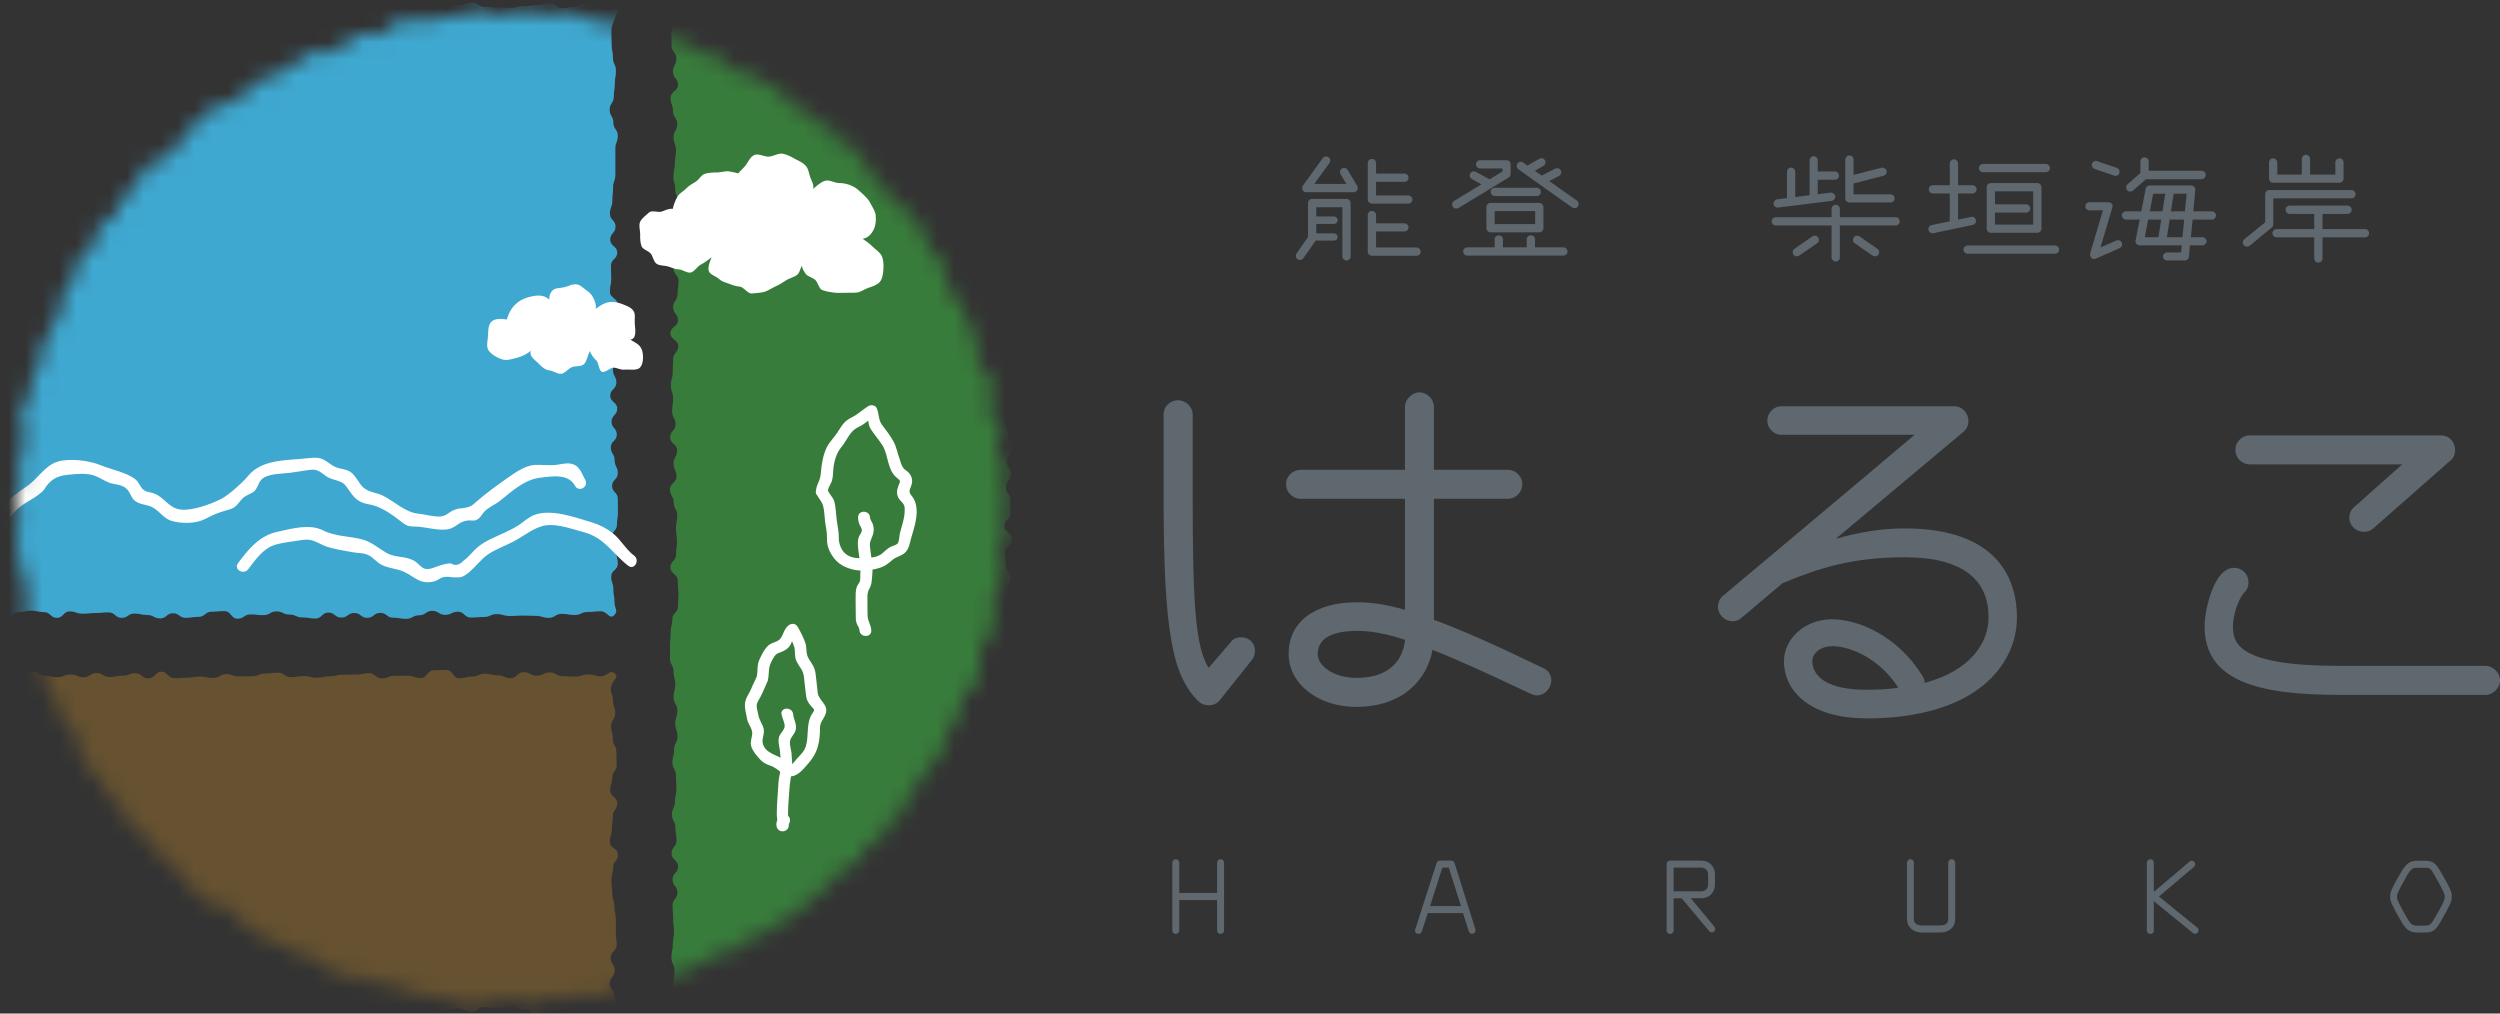 <svg width="148" height="60" viewBox="0 0 148 60" fill="none" xmlns="http://www.w3.org/2000/svg">
<rect x="0" y="0" width="148" height="60" fill="#333333" stroke="none"/>
<g clip-path="url(#clip0_112_2094)">
<path d="M79.714 15.421C79.588 15.421 79.47 15.319 79.47 15.184V12.266H77.925V12.815H78.972C79.09 12.815 79.191 12.917 79.191 13.035C79.191 13.154 79.09 13.255 78.972 13.255H77.925V13.814H78.972C79.09 13.814 79.191 13.907 79.191 14.034C79.191 14.152 79.09 14.245 78.972 14.245H77.891L77.157 15.286C77.106 15.353 77.03 15.387 76.954 15.387C76.819 15.387 76.71 15.286 76.71 15.15C76.71 15.099 76.726 15.049 76.752 15.006L77.435 14.034V12.02C77.435 11.885 77.545 11.775 77.68 11.775H79.714C79.849 11.775 79.959 11.885 79.959 12.02V15.184C79.959 15.319 79.849 15.421 79.714 15.421ZM80.347 11.259C80.305 11.335 80.221 11.377 80.136 11.377H77.326C77.191 11.377 77.089 11.267 77.089 11.132C77.089 11.081 77.106 11.031 77.132 10.988L78.305 9.364C78.355 9.296 78.431 9.263 78.507 9.263C78.642 9.263 78.752 9.364 78.752 9.499C78.752 9.55 78.735 9.609 78.701 9.652L77.807 10.887H79.706L79.36 10.312C79.36 10.312 79.326 10.235 79.326 10.193C79.326 10.049 79.436 9.939 79.571 9.939C79.655 9.939 79.74 9.982 79.782 10.058L80.347 11.005C80.373 11.047 80.381 11.09 80.381 11.124C80.381 11.174 80.373 11.217 80.347 11.259ZM83.378 12.054H81.217C81.082 12.054 80.972 11.944 80.972 11.817V9.652C80.972 9.516 81.082 9.406 81.217 9.406C81.352 9.406 81.462 9.516 81.462 9.652V10.278H83.141C83.276 10.278 83.386 10.388 83.386 10.523C83.386 10.658 83.276 10.768 83.141 10.768H81.462V11.572H83.378C83.504 11.572 83.614 11.682 83.614 11.817C83.614 11.944 83.504 12.054 83.378 12.054ZM83.859 15.142H81.217C81.082 15.142 80.972 15.032 80.972 14.896V12.731C80.972 12.595 81.082 12.486 81.217 12.486C81.352 12.486 81.462 12.595 81.462 12.731V13.222H83.141C83.276 13.222 83.386 13.331 83.386 13.458C83.386 13.594 83.276 13.704 83.141 13.704H81.462V14.651H83.859C83.994 14.651 84.104 14.761 84.104 14.896C84.104 15.032 83.994 15.142 83.859 15.142Z" fill="#5E686E"/>
<path d="M89.32 10.506L86.34 12.316C86.34 12.316 86.264 12.35 86.214 12.35C86.096 12.35 85.969 12.266 85.969 12.105C85.969 12.02 86.011 11.944 86.087 11.893L87.699 10.912L87.134 10.599C87.058 10.557 87.007 10.472 87.007 10.388C87.007 10.252 87.117 10.142 87.243 10.142C87.286 10.142 87.328 10.151 87.37 10.176L88.189 10.616L88.949 10.151V9.973H87.623C87.488 9.973 87.379 9.863 87.379 9.728C87.379 9.593 87.488 9.483 87.623 9.483H89.185C89.32 9.483 89.43 9.593 89.43 9.728V10.295C89.43 10.379 89.388 10.464 89.32 10.506ZM92.553 15.133H86.864C86.729 15.133 86.619 15.023 86.619 14.888C86.619 14.752 86.729 14.643 86.864 14.643H88.484V14.143C88.484 14.025 88.594 13.932 88.729 13.932C88.864 13.932 88.974 14.025 88.974 14.143V14.643H90.383V14.143C90.383 14.025 90.493 13.932 90.628 13.932C90.763 13.932 90.873 14.025 90.873 14.143V14.643H92.553C92.688 14.643 92.798 14.752 92.798 14.888C92.798 15.023 92.688 15.133 92.553 15.133ZM91.126 13.754H88.24C88.113 13.754 87.995 13.644 87.995 13.509V12.257C87.995 12.122 88.113 12.012 88.24 12.012H91.126C91.253 12.012 91.371 12.122 91.371 12.257V13.509C91.371 13.644 91.253 13.754 91.126 13.754ZM90.983 11.606H88.493C88.358 11.606 88.248 11.496 88.248 11.361C88.248 11.225 88.358 11.115 88.493 11.115H90.983C91.109 11.115 91.219 11.225 91.219 11.361C91.219 11.496 91.109 11.606 90.983 11.606ZM90.882 12.494H88.484V13.264H90.882V12.494ZM93.414 12.223C93.371 12.291 93.296 12.325 93.22 12.325C93.169 12.325 93.11 12.308 93.068 12.283L89.894 10.024C89.826 9.973 89.793 9.906 89.793 9.821C89.793 9.686 89.894 9.576 90.037 9.576C90.088 9.576 90.13 9.593 90.172 9.618L90.426 9.796L91.135 9.398C91.177 9.373 91.219 9.364 91.261 9.364C91.388 9.364 91.498 9.483 91.498 9.609C91.498 9.694 91.447 9.779 91.371 9.821L90.865 10.108L91.27 10.396L92.063 9.982C92.063 9.982 92.139 9.956 92.181 9.956C92.325 9.956 92.426 10.058 92.426 10.202C92.426 10.295 92.376 10.371 92.3 10.413L91.717 10.718L93.355 11.877C93.422 11.927 93.456 11.995 93.456 12.079C93.456 12.13 93.439 12.181 93.414 12.223Z" fill="#5E686E"/>
<path d="M112.22 13.348H108.919V15.252C108.919 15.379 108.81 15.48 108.675 15.48C108.539 15.48 108.43 15.379 108.43 15.252V13.348H105.129C104.994 13.348 104.885 13.238 104.885 13.103C104.885 12.968 104.994 12.858 105.129 12.858H108.43V12.367C108.43 12.232 108.539 12.122 108.675 12.122C108.81 12.122 108.919 12.232 108.919 12.367V12.858H112.22C112.355 12.858 112.464 12.968 112.464 13.103C112.464 13.238 112.355 13.348 112.22 13.348ZM108.624 10.642H107.611V11.496L108.396 11.403C108.523 11.403 108.649 11.513 108.649 11.64C108.649 11.767 108.556 11.877 108.43 11.893L105.239 12.291C105.113 12.291 104.994 12.19 104.994 12.054C104.994 11.936 105.079 11.817 105.205 11.8L105.788 11.724V10.168C105.788 10.032 105.898 9.922 106.033 9.922C106.168 9.922 106.277 10.032 106.277 10.168V11.665L107.13 11.555V9.491C107.13 9.356 107.24 9.246 107.366 9.246C107.501 9.246 107.611 9.356 107.611 9.491V10.151H108.624C108.759 10.151 108.869 10.261 108.869 10.396C108.869 10.523 108.759 10.642 108.624 10.642ZM107.577 14.397L106.514 15.133C106.472 15.159 106.421 15.175 106.37 15.175C106.227 15.175 106.125 15.066 106.125 14.93C106.125 14.846 106.159 14.778 106.235 14.727L107.299 13.991C107.341 13.966 107.392 13.949 107.434 13.949C107.51 13.949 107.586 13.983 107.636 14.059C107.662 14.101 107.679 14.152 107.679 14.203C107.679 14.279 107.645 14.347 107.577 14.397ZM111.916 11.986H109.485C109.35 11.986 109.24 11.877 109.24 11.741V9.449C109.24 9.313 109.35 9.203 109.485 9.203C109.62 9.203 109.73 9.313 109.73 9.449V10.354L111.384 9.931C111.384 9.931 111.418 9.922 111.435 9.922C111.561 9.922 111.696 10.032 111.696 10.159C111.696 10.278 111.62 10.371 111.502 10.405L109.73 10.861V11.504H111.916C112.051 11.504 112.161 11.614 112.161 11.741C112.161 11.877 112.051 11.986 111.916 11.986ZM111.207 15.074C111.148 15.142 111.072 15.175 110.996 15.175C110.954 15.175 110.903 15.159 110.861 15.133L109.797 14.397C109.73 14.347 109.696 14.279 109.696 14.203C109.696 14.067 109.806 13.949 109.941 13.949C109.983 13.949 110.033 13.966 110.076 13.991L111.139 14.727C111.215 14.778 111.249 14.854 111.249 14.93C111.249 14.981 111.232 15.032 111.207 15.074Z" fill="#5E686E"/>
<path d="M116.769 11.454H115.917V13.002L116.735 12.832C116.87 12.832 116.98 12.942 116.98 13.086C116.98 13.196 116.896 13.289 116.786 13.315L114.414 13.814C114.279 13.814 114.161 13.704 114.161 13.56C114.161 13.45 114.245 13.348 114.364 13.323L115.427 13.103V11.454H114.431C114.296 11.454 114.186 11.344 114.186 11.208C114.186 11.073 114.296 10.963 114.431 10.963H115.427V9.677C115.427 9.542 115.545 9.432 115.672 9.432C115.807 9.432 115.917 9.542 115.917 9.677V10.963H116.769C116.896 10.963 117.014 11.073 117.014 11.208C117.014 11.344 116.896 11.454 116.769 11.454ZM121.656 15.023H116.482C116.356 15.023 116.237 14.913 116.237 14.778C116.237 14.643 116.356 14.533 116.482 14.533H121.656C121.791 14.533 121.901 14.643 121.901 14.778C121.901 14.913 121.791 15.023 121.656 15.023ZM121.116 10.193H117.394C117.267 10.193 117.149 10.083 117.149 9.948C117.149 9.821 117.267 9.703 117.394 9.703H121.116C121.243 9.703 121.361 9.821 121.361 9.948C121.361 10.083 121.243 10.193 121.116 10.193ZM120.61 13.78H117.858C117.723 13.78 117.613 13.67 117.613 13.543V11.081C117.613 10.946 117.723 10.836 117.858 10.836H120.61C120.745 10.836 120.855 10.946 120.855 11.081V13.543C120.855 13.67 120.745 13.78 120.61 13.78ZM120.365 11.327H118.103V12.096H119.943C120.078 12.096 120.188 12.206 120.188 12.342C120.188 12.469 120.078 12.587 119.943 12.587H118.103V13.298H120.365V11.327Z" fill="#5E686E"/>
<path d="M125.497 14.685L124.07 15.311C124.07 15.311 124.003 15.336 123.969 15.336C123.843 15.336 123.733 15.226 123.733 15.091C123.733 15.066 123.733 15.04 123.733 15.015L124.493 12.452H123.699C123.564 12.452 123.454 12.359 123.454 12.215C123.454 12.079 123.564 11.97 123.699 11.97H124.822C124.965 11.97 125.066 12.071 125.066 12.198C125.066 12.223 125.066 12.257 125.05 12.283L124.349 14.651L125.294 14.236C125.294 14.236 125.362 14.22 125.396 14.22C125.539 14.22 125.632 14.347 125.632 14.473C125.632 14.566 125.581 14.643 125.489 14.685H125.497ZM125.472 10.261C125.429 10.354 125.345 10.413 125.244 10.413C125.218 10.413 125.185 10.405 125.159 10.396L123.994 9.999C123.893 9.965 123.834 9.863 123.834 9.77C123.834 9.635 123.944 9.525 124.07 9.525C124.104 9.525 124.13 9.533 124.155 9.542L125.32 9.939C125.421 9.973 125.48 10.075 125.48 10.176C125.48 10.21 125.48 10.235 125.472 10.261ZM130.941 13.002H129.802L129.7 14.042H130.384C130.511 14.042 130.629 14.152 130.629 14.279C130.629 14.414 130.511 14.524 130.384 14.524H129.641L129.582 15.209C129.574 15.328 129.473 15.421 129.337 15.421H128.299C128.173 15.421 128.046 15.311 128.046 15.175C128.046 15.049 128.173 14.947 128.299 14.947H129.118L129.16 14.524H126.662C126.527 14.524 126.417 14.414 126.417 14.279L126.67 13.002H125.851C125.725 13.002 125.615 12.883 125.615 12.756C125.615 12.621 125.725 12.511 125.851 12.511H126.763L127.025 11.183C127.025 11.064 127.143 10.98 127.261 10.98H129.717C129.852 10.98 129.962 11.09 129.962 11.225L129.844 12.511H130.941C131.068 12.511 131.186 12.621 131.186 12.756C131.186 12.883 131.068 13.002 130.941 13.002ZM130.333 10.608H127.042L126.274 11.284C126.274 11.284 126.172 11.344 126.113 11.344C125.978 11.344 125.868 11.234 125.868 11.098C125.868 11.031 125.894 10.954 125.944 10.912L126.712 10.244V9.559C126.712 9.423 126.814 9.313 126.966 9.313C127.092 9.313 127.202 9.423 127.202 9.559V10.108H130.333C130.46 10.108 130.578 10.219 130.578 10.354C130.578 10.498 130.46 10.608 130.333 10.608ZM127.168 13.002L126.974 14.042H127.776L127.945 13.002H127.168ZM127.464 11.47L127.27 12.511H128.021L128.181 11.47H127.464ZM128.443 13.002L128.282 14.042H129.202L129.304 13.002H128.443ZM128.679 11.47L128.519 12.511H129.346L129.447 11.47H128.679Z" fill="#5E686E"/>
<path d="M139.205 11.741H134.579V13.281C134.579 13.348 134.554 13.416 134.495 13.467L133.178 14.55C133.136 14.583 133.077 14.6 133.026 14.6C132.891 14.6 132.773 14.499 132.773 14.363C132.773 14.287 132.807 14.22 132.857 14.169L134.098 13.162V11.496C134.098 11.361 134.208 11.251 134.334 11.251H139.205C139.34 11.251 139.45 11.361 139.45 11.496C139.45 11.631 139.34 11.741 139.205 11.741ZM138.496 10.819H134.571C134.436 10.819 134.326 10.709 134.326 10.582V9.618C134.326 9.483 134.436 9.373 134.571 9.373C134.697 9.373 134.816 9.483 134.816 9.618V10.337H136.267V9.406C136.267 9.271 136.377 9.161 136.512 9.161C136.647 9.161 136.757 9.271 136.757 9.406V10.337H138.251V9.618C138.251 9.483 138.369 9.373 138.496 9.373C138.631 9.373 138.74 9.483 138.74 9.618V10.582C138.74 10.709 138.631 10.819 138.496 10.819ZM140.007 14.05H137.491V15.311C137.491 15.429 137.382 15.548 137.246 15.548C137.111 15.548 137.002 15.429 137.002 15.311V14.05H134.773C134.638 14.05 134.529 13.941 134.529 13.805C134.529 13.67 134.638 13.56 134.773 13.56H137.002V12.663H135.55C135.415 12.663 135.305 12.553 135.305 12.418C135.305 12.283 135.415 12.173 135.55 12.173H138.977C139.112 12.173 139.222 12.283 139.222 12.418C139.222 12.553 139.112 12.663 138.977 12.663H137.491V13.56H140.007C140.142 13.56 140.251 13.67 140.251 13.805C140.251 13.941 140.142 14.05 140.007 14.05Z" fill="#5E686E"/>
<path d="M74.118 39.064L72.227 41.432C72.076 41.644 71.814 41.754 71.544 41.754C71.333 41.754 71.096 41.669 70.953 41.517C69.417 40.011 68.885 37.465 68.885 29.438V24.523C68.885 24.074 69.273 23.694 69.746 23.694C70.185 23.694 70.607 24.074 70.607 24.523V29.438C70.607 35.536 70.75 38.294 71.552 39.538L72.852 38.023C72.996 37.812 73.24 37.727 73.468 37.727C74 37.727 74.295 38.108 74.295 38.531C74.295 38.709 74.236 38.92 74.118 39.064ZM91.016 41.17C90.898 41.17 90.755 41.136 90.628 41.077C88.172 39.918 86.315 39.064 84.804 38.472C84.483 40.248 83.032 41.847 80.28 41.847C78.035 41.847 76.287 40.485 76.287 38.709C76.287 36.814 77.824 35.655 80.339 35.655C81.166 35.655 82.052 35.773 83.175 36.103V29.53H76.996C76.524 29.53 76.135 29.141 76.135 28.668C76.135 28.194 76.515 27.813 76.996 27.813H83.175V24.083C83.175 23.643 83.589 23.229 84.028 23.229C84.5 23.229 84.888 23.643 84.888 24.083V27.813H89.261C89.734 27.813 90.122 28.202 90.122 28.668C90.122 29.133 89.734 29.53 89.261 29.53H84.888V36.695C86.518 37.287 88.586 38.209 91.329 39.538C91.658 39.656 91.835 39.952 91.835 40.273C91.835 40.747 91.447 41.162 91.008 41.162L91.016 41.17ZM80.347 37.347C79.368 37.347 78.009 37.55 78.009 38.709C78.009 39.444 78.989 40.13 80.288 40.13C82.686 40.13 83.099 38.615 83.183 37.88C82.002 37.49 81.115 37.347 80.347 37.347Z" fill="#5E686E"/>
<path d="M110.456 42.524C107.172 42.524 105.611 40.925 105.611 39.148C105.611 37.786 106.877 36.661 108.447 36.661C110.017 36.661 112.346 37.634 113.823 40.037C113.908 40.155 113.942 40.307 113.942 40.426C116.693 39.69 117.723 38.023 117.723 36.543C117.723 34.437 116.339 32.99 112.76 32.99C109.713 32.99 107.679 33.616 105.518 34.53L103.095 36.577C102.952 36.721 102.741 36.78 102.563 36.78C102.116 36.78 101.703 36.391 101.703 35.925C101.703 35.655 101.821 35.426 101.998 35.274C101.998 35.274 110.802 27.898 113.342 25.741H105.45C105.011 25.741 104.623 25.352 104.623 24.912C104.623 24.438 105.011 24.049 105.45 24.049H115.672C116.204 24.049 116.533 24.489 116.533 24.937C116.533 25.149 116.449 25.386 116.237 25.563L108.675 31.899C110.034 31.51 111.392 31.282 112.751 31.282C118.28 31.282 119.403 34.301 119.403 36.551C119.403 39.301 117.065 42.532 110.447 42.532L110.456 42.524ZM108.447 38.26C107.704 38.26 107.29 38.734 107.29 39.115C107.29 40.155 108.354 40.832 110.456 40.832C111.165 40.832 111.789 40.806 112.38 40.713C111.317 39.055 109.628 38.252 108.447 38.252V38.26Z" fill="#5E686E"/>
<path d="M147.147 41.136H138.462C133.701 41.136 130.511 40.333 130.511 37.076C130.511 36.162 131.043 33.616 132.25 33.616C132.781 33.616 133.11 34.031 133.11 34.471C133.11 34.682 133.051 34.885 132.874 35.063C132.461 35.511 132.19 36.484 132.19 37.076C132.19 38.057 132.452 39.419 138.453 39.419H147.139C147.578 39.419 148 39.808 148 40.282C148 40.73 147.586 41.145 147.139 41.145L147.147 41.136ZM145.046 27.28L140.496 31.282C140.353 31.425 140.142 31.485 139.939 31.485C139.525 31.485 139.078 31.163 139.078 30.63C139.078 30.393 139.196 30.157 139.374 30.013L142.21 27.492H133.195C132.722 27.492 132.334 27.111 132.334 26.637C132.334 26.164 132.714 25.775 133.195 25.775H144.48C145.096 25.775 145.341 26.274 145.341 26.637C145.341 26.9 145.257 27.111 145.046 27.289V27.28Z" fill="#5E686E"/>
<path d="M72.261 55.288C72.143 55.288 72.05 55.195 72.05 55.085V53.283H69.813V55.085C69.813 55.195 69.729 55.288 69.611 55.288C69.493 55.288 69.4 55.195 69.4 55.085V51.076C69.4 50.957 69.493 50.864 69.611 50.864C69.729 50.864 69.813 50.957 69.813 51.076V52.861H72.05V51.076C72.05 50.957 72.143 50.864 72.261 50.864C72.379 50.864 72.464 50.957 72.464 51.076V55.085C72.464 55.195 72.379 55.288 72.261 55.288Z" fill="#5E686E"/>
<path d="M87.142 55.288C87.075 55.288 86.99 55.238 86.957 55.145L86.611 54.053H84.526L84.171 55.145C84.146 55.229 84.053 55.288 83.977 55.288C83.85 55.288 83.766 55.195 83.766 55.085C83.766 55.068 83.766 55.035 83.783 55.018L85.04 51.101C85.066 51.017 85.15 50.949 85.235 50.949H85.918C86.003 50.949 86.087 51.008 86.112 51.101L87.345 55.018C87.345 55.018 87.345 55.06 87.345 55.077C87.345 55.187 87.26 55.288 87.125 55.288H87.142ZM85.766 51.363H85.387L84.661 53.639H86.492L85.766 51.363Z" fill="#5E686E"/>
<path d="M101.34 55.204C101.289 55.204 101.221 55.178 101.188 55.128L99.558 53.182H99.077V55.085C99.077 55.195 98.993 55.288 98.875 55.288C98.757 55.288 98.664 55.195 98.664 55.085V51.16C98.664 51.05 98.757 50.949 98.875 50.949H100.698C101.289 50.949 101.525 51.38 101.525 51.778V52.353C101.525 52.742 101.289 53.174 100.698 53.174H100.09L101.491 54.857C101.491 54.857 101.542 54.941 101.542 54.992C101.542 55.119 101.441 55.195 101.34 55.195V55.204ZM101.12 51.786C101.12 51.541 100.968 51.363 100.698 51.363H99.077V52.767H100.698C100.96 52.767 101.12 52.598 101.12 52.361V51.786Z" fill="#5E686E"/>
<path d="M114.853 55.204H113.79C113.258 55.204 112.895 54.891 112.895 54.417V51.076C112.895 50.957 112.988 50.864 113.106 50.864C113.224 50.864 113.3 50.957 113.3 51.076V54.417C113.3 54.739 113.612 54.789 113.79 54.789H114.853C115.03 54.789 115.334 54.739 115.334 54.417V51.076C115.334 50.957 115.427 50.864 115.545 50.864C115.655 50.864 115.748 50.957 115.748 51.076V54.417C115.748 54.891 115.393 55.204 114.853 55.204Z" fill="#5E686E"/>
<path d="M129.954 55.288C129.954 55.288 129.869 55.271 129.827 55.238L127.506 53.351V55.085C127.506 55.195 127.421 55.288 127.303 55.288C127.185 55.288 127.092 55.195 127.092 55.085V51.076C127.092 50.957 127.185 50.864 127.303 50.864C127.421 50.864 127.506 50.957 127.506 51.076V52.801L129.616 51.008C129.616 51.008 129.7 50.957 129.743 50.957C129.852 50.957 129.954 51.033 129.954 51.16C129.954 51.219 129.928 51.279 129.878 51.321L127.81 53.072L130.08 54.916C130.131 54.958 130.156 55.018 130.156 55.077C130.156 55.195 130.063 55.28 129.954 55.28V55.288Z" fill="#5E686E"/>
<path d="M144.455 54.612C144.151 55.128 143.982 55.204 143.518 55.204H143.13C142.784 55.204 142.505 55.145 142.193 54.612C141.593 53.605 141.501 53.309 141.501 53.182V52.987C141.501 52.852 141.585 52.565 142.193 51.549C142.514 51.017 142.784 50.957 143.13 50.957H143.518C143.982 50.957 144.151 51.042 144.455 51.549C145.063 52.565 145.139 52.852 145.139 52.987V53.182C145.139 53.309 145.054 53.596 144.455 54.612ZM144.725 52.996C144.725 52.996 144.666 52.734 144.1 51.769C143.881 51.38 143.822 51.372 143.51 51.372H143.121C142.885 51.372 142.758 51.389 142.53 51.769C141.973 52.734 141.906 52.954 141.906 52.996V53.182C141.906 53.182 141.965 53.444 142.53 54.409C142.75 54.781 142.885 54.798 143.121 54.798H143.51C143.83 54.798 143.872 54.781 144.1 54.409C144.666 53.453 144.725 53.224 144.725 53.182V52.996Z" fill="#5E686E"/>
<mask id="mask0_112_2094" style="mask-type:luminance" maskUnits="userSpaceOnUse" x="0" y="0" width="60" height="60">
<path d="M0.937 30.047C0.937 29.793 1.004 29.539 1.013 29.277C1.013 29.023 1.173 28.769 1.182 28.515C1.199 28.262 1.004 27.991 1.03 27.737C1.047 27.483 1.275 27.247 1.3 26.993C1.325 26.739 1.342 26.485 1.376 26.232C1.41 25.978 1.376 25.715 1.418 25.462C1.46 25.208 1.199 24.903 1.241 24.65C1.283 24.396 1.317 24.134 1.367 23.888C1.418 23.635 1.857 23.474 1.916 23.229C1.975 22.983 1.773 22.662 1.84 22.416C1.908 22.171 2.262 22.002 2.33 21.757C2.406 21.511 2.287 21.207 2.372 20.97C2.448 20.725 2.549 20.488 2.634 20.251C2.718 20.006 2.904 19.803 2.996 19.566C3.089 19.329 3.216 19.109 3.309 18.872C3.41 18.635 3.596 18.441 3.697 18.212C3.798 17.976 3.596 17.603 3.697 17.366C3.807 17.138 4.085 16.986 4.204 16.757C4.322 16.529 4.389 16.275 4.516 16.055C4.634 15.827 4.533 15.472 4.659 15.252C4.786 15.032 5.208 14.981 5.343 14.761C5.478 14.541 5.588 14.313 5.723 14.101C5.858 13.89 5.748 13.501 5.892 13.289C6.035 13.078 6.575 13.145 6.727 12.942C6.879 12.739 6.829 12.384 6.981 12.181C7.132 11.978 7.284 11.775 7.453 11.572C7.614 11.377 7.833 11.225 7.993 11.031C8.162 10.836 8.179 10.506 8.348 10.32C8.517 10.134 8.669 9.914 8.846 9.728C9.023 9.542 9.471 9.626 9.656 9.449C9.833 9.271 9.994 9.068 10.18 8.89C10.365 8.713 10.576 8.577 10.77 8.4C10.956 8.231 10.99 7.875 11.184 7.706C11.378 7.537 11.547 7.334 11.741 7.173C11.935 7.013 12.104 6.801 12.307 6.649C12.509 6.497 12.729 6.353 12.931 6.2C13.134 6.048 13.581 6.234 13.792 6.091C14.003 5.947 14.181 5.769 14.4 5.625C14.611 5.49 14.738 5.219 14.957 5.084C15.177 4.949 15.362 4.762 15.582 4.636C15.801 4.509 16.156 4.619 16.375 4.5C16.603 4.382 16.713 4.06 16.941 3.942C17.169 3.824 17.456 3.849 17.692 3.739C17.92 3.629 18.004 3.189 18.232 3.088C18.468 2.986 18.873 3.291 19.11 3.189C19.346 3.088 19.582 3.003 19.819 2.91C20.055 2.817 20.292 2.732 20.528 2.648C20.764 2.563 20.874 2.089 21.119 2.013C21.363 1.937 21.693 2.157 21.938 2.081C22.182 2.005 22.452 2.047 22.697 1.979C22.942 1.912 23.085 1.447 23.339 1.387C23.584 1.328 23.82 1.193 24.073 1.142C24.318 1.091 24.63 1.311 24.883 1.26C25.137 1.218 25.39 1.21 25.643 1.176C25.896 1.134 26.133 1.007 26.386 0.973C26.639 0.939 26.918 1.117 27.171 1.091C27.424 1.066 27.643 0.618 27.897 0.601C28.15 0.584 28.42 0.727 28.673 0.711C28.926 0.694 29.197 1.015 29.45 1.007C29.703 1.007 29.956 0.575 30.209 0.575C30.463 0.575 30.716 0.973 30.969 0.973C31.222 0.973 31.492 0.575 31.754 0.592C32.007 0.609 32.244 0.922 32.497 0.947C32.75 0.964 33.029 0.719 33.282 0.744C33.535 0.77 33.797 0.795 34.05 0.829C34.303 0.863 34.531 1.083 34.784 1.125C35.038 1.167 35.282 1.227 35.535 1.277C35.789 1.32 36.008 1.514 36.253 1.565C36.506 1.616 36.844 1.277 37.089 1.337C37.333 1.396 37.502 1.793 37.747 1.853C37.992 1.92 38.304 1.768 38.549 1.836C38.794 1.912 39.064 1.929 39.3 2.005C39.545 2.081 39.688 2.445 39.933 2.529C40.178 2.614 40.532 2.394 40.769 2.487C41.005 2.58 41.115 2.995 41.351 3.096C41.588 3.198 41.9 3.121 42.128 3.223C42.364 3.324 42.6 3.426 42.828 3.536C43.056 3.646 43.141 4.043 43.369 4.162C43.596 4.28 43.926 4.187 44.154 4.314C44.381 4.441 44.652 4.466 44.871 4.593C45.09 4.72 45.268 4.923 45.487 5.059C45.707 5.194 46.019 5.177 46.238 5.312C46.449 5.448 46.441 5.93 46.652 6.074C46.863 6.217 47.133 6.268 47.336 6.42C47.538 6.573 47.808 6.64 48.011 6.801C48.214 6.953 48.34 7.207 48.534 7.368C48.728 7.529 49.134 7.452 49.328 7.613C49.522 7.782 49.421 8.281 49.615 8.451C49.8 8.62 50.29 8.476 50.476 8.654C50.661 8.831 50.729 9.127 50.906 9.313C51.083 9.491 51.193 9.745 51.37 9.931C51.548 10.117 51.598 10.413 51.767 10.599C51.936 10.785 52.189 10.895 52.358 11.09C52.527 11.284 52.577 11.563 52.738 11.767C52.898 11.961 53.194 12.054 53.346 12.257C53.498 12.46 53.869 12.502 54.021 12.706C54.173 12.909 54.282 13.154 54.426 13.365C54.569 13.577 54.654 13.831 54.789 14.042C54.924 14.254 54.916 14.566 55.05 14.786C55.186 15.006 55.591 15.066 55.717 15.286C55.844 15.505 55.76 15.852 55.878 16.081C55.996 16.309 55.996 16.588 56.114 16.817C56.232 17.045 56.317 17.282 56.426 17.51C56.536 17.739 56.848 17.874 56.958 18.111C57.059 18.348 57.102 18.601 57.203 18.838C57.304 19.075 57.456 19.287 57.549 19.523C57.642 19.76 57.785 19.98 57.87 20.226C57.954 20.462 57.693 20.826 57.769 21.072C57.844 21.317 58.013 21.52 58.089 21.765C58.165 22.01 58.621 22.146 58.688 22.391C58.756 22.636 58.722 22.916 58.781 23.169C58.84 23.415 58.503 23.753 58.553 24.007C58.604 24.252 58.722 24.489 58.764 24.743C58.807 24.997 59.263 25.174 59.305 25.428C59.347 25.682 58.992 25.986 59.026 26.24C59.06 26.494 59.009 26.747 59.035 27.01C59.06 27.264 59.566 27.475 59.592 27.729C59.608 27.983 59.322 28.262 59.33 28.515C59.347 28.769 59.355 29.023 59.364 29.285C59.364 29.539 59.676 29.793 59.676 30.055C59.676 30.317 59.17 30.562 59.161 30.816C59.161 31.07 59.6 31.341 59.583 31.603C59.566 31.857 59.153 32.085 59.136 32.339C59.119 32.593 59.279 32.863 59.254 33.117C59.229 33.371 59.364 33.65 59.33 33.895C59.296 34.149 59.17 34.395 59.136 34.648C59.094 34.902 58.832 35.114 58.79 35.367C58.739 35.621 58.967 35.926 58.916 36.171C58.866 36.425 58.79 36.67 58.731 36.915C58.672 37.161 58.672 37.431 58.612 37.677C58.545 37.922 58.148 38.074 58.072 38.319C57.996 38.565 58.047 38.844 57.963 39.089C57.887 39.335 58.039 39.656 57.963 39.901C57.878 40.147 57.802 40.392 57.709 40.629C57.617 40.866 57.093 40.933 56.992 41.17C56.891 41.407 57.009 41.728 56.907 41.965C56.806 42.202 56.688 42.431 56.578 42.659C56.469 42.887 56.249 43.065 56.131 43.293C56.013 43.522 56.021 43.809 55.895 44.038C55.776 44.266 55.768 44.554 55.641 44.774C55.515 44.994 55.211 45.112 55.076 45.332C54.941 45.552 54.789 45.755 54.654 45.967C54.519 46.178 54.342 46.373 54.198 46.575C54.054 46.787 53.852 46.948 53.7 47.159C53.548 47.362 53.717 47.81 53.565 48.014C53.413 48.217 53.042 48.25 52.881 48.453C52.721 48.648 52.628 48.91 52.468 49.105C52.299 49.299 52.164 49.519 51.987 49.705C51.818 49.892 51.463 49.917 51.286 50.094C51.109 50.281 51.117 50.644 50.94 50.822C50.763 51 50.509 51.118 50.324 51.287C50.138 51.465 49.851 51.524 49.657 51.693C49.471 51.862 49.345 52.108 49.151 52.277C48.956 52.446 48.796 52.649 48.602 52.81C48.408 52.971 48.214 53.14 48.011 53.292C47.808 53.444 47.631 53.639 47.42 53.783C47.218 53.935 47.049 54.138 46.838 54.29C46.627 54.434 46.34 54.459 46.12 54.603C45.909 54.739 45.732 54.941 45.513 55.077C45.293 55.212 45.09 55.364 44.871 55.491C44.652 55.618 44.28 55.474 44.052 55.593C43.824 55.711 43.774 56.168 43.546 56.278C43.318 56.397 42.972 56.27 42.744 56.38C42.516 56.489 42.297 56.625 42.06 56.726C41.824 56.828 41.638 57.031 41.402 57.124C41.166 57.225 40.895 57.234 40.659 57.327C40.423 57.42 40.279 57.775 40.035 57.86C39.798 57.944 39.444 57.699 39.199 57.775C38.954 57.851 38.76 58.071 38.515 58.148C38.27 58.224 38.059 58.41 37.815 58.477C37.57 58.545 37.249 58.308 36.996 58.367C36.751 58.427 36.506 58.494 36.253 58.545C36 58.596 35.814 58.951 35.561 58.993C35.308 59.036 35.012 58.816 34.759 58.85C34.506 58.892 34.261 58.968 34.008 59.002C33.755 59.036 33.51 59.095 33.257 59.12C33.003 59.146 32.733 58.985 32.48 59.01C32.227 59.027 31.99 59.315 31.737 59.332C31.484 59.349 31.222 59.23 30.969 59.23C30.716 59.23 30.463 59.137 30.201 59.137C29.939 59.137 29.695 59.179 29.441 59.171C29.188 59.171 28.918 59.476 28.665 59.467C28.412 59.45 28.15 59.399 27.897 59.374C27.643 59.357 27.373 59.391 27.129 59.366C26.875 59.34 26.639 59.112 26.386 59.078C26.133 59.044 25.879 59.01 25.626 58.968C25.373 58.926 25.12 58.875 24.875 58.833C24.622 58.79 24.377 58.731 24.124 58.68C23.87 58.63 23.659 58.435 23.406 58.376C23.161 58.317 22.917 58.232 22.672 58.164C22.427 58.097 22.106 58.3 21.861 58.224C21.617 58.148 21.465 57.784 21.22 57.708C20.975 57.632 20.604 57.919 20.367 57.834C20.123 57.75 19.929 57.547 19.684 57.454C19.448 57.361 19.211 57.251 18.975 57.158C18.738 57.056 18.629 56.676 18.392 56.574C18.156 56.473 17.818 56.608 17.59 56.498C17.363 56.388 17.219 56.1 16.991 55.99C16.763 55.872 16.451 55.923 16.232 55.796C16.004 55.677 15.742 55.618 15.523 55.491C15.303 55.364 15.16 55.102 14.94 54.967C14.721 54.831 14.451 54.781 14.239 54.637C14.028 54.493 13.969 54.129 13.758 53.986C13.547 53.842 13.319 53.732 13.117 53.58C12.914 53.427 12.442 53.63 12.239 53.478C12.037 53.317 11.91 53.064 11.707 52.903C11.513 52.742 11.336 52.539 11.142 52.378C10.948 52.209 10.88 51.905 10.694 51.727C10.509 51.558 10.323 51.389 10.137 51.211C9.952 51.033 9.749 50.881 9.572 50.695C9.395 50.517 9.217 50.331 9.04 50.145C8.863 49.959 8.762 49.714 8.593 49.519C8.424 49.333 8.171 49.215 8.01 49.02C7.841 48.826 7.605 48.699 7.445 48.496C7.284 48.293 7.31 47.954 7.158 47.751C7.006 47.548 6.71 47.455 6.558 47.244C6.407 47.041 6.331 46.787 6.187 46.575C6.044 46.364 5.849 46.186 5.714 45.975C5.579 45.763 5.335 45.611 5.2 45.391C5.064 45.171 4.904 44.968 4.777 44.748C4.651 44.528 4.777 44.165 4.651 43.945C4.533 43.716 4.457 43.471 4.347 43.243C4.229 43.014 3.857 42.921 3.748 42.684C3.638 42.456 3.604 42.185 3.494 41.957C3.393 41.72 3.283 41.492 3.182 41.255C3.081 41.018 2.87 40.832 2.777 40.587C2.684 40.35 2.566 40.113 2.482 39.876C2.397 39.639 2.558 39.309 2.482 39.064C2.406 38.819 2.482 38.531 2.414 38.286C2.338 38.04 1.874 37.905 1.815 37.66C1.747 37.414 1.713 37.152 1.654 36.907C1.595 36.661 1.595 36.391 1.536 36.145C1.477 35.9 1.688 35.596 1.638 35.342C1.587 35.088 1.511 34.851 1.477 34.597C1.435 34.344 1.502 34.081 1.469 33.828C1.435 33.574 0.945 33.371 0.92 33.117C0.895 32.863 1.131 32.584 1.106 32.331C1.089 32.077 0.971 31.831 0.962 31.569C0.945 31.315 1.232 31.053 1.224 30.791C1.224 30.537 0.954 30.283 0.954 30.03L0.937 30.047Z" fill="white"/>
</mask>
<g mask="url(#mask0_112_2094)">
<path d="M59.575 59.645C59.313 59.915 59.305 59.543 58.925 59.543C58.545 59.543 58.545 59.628 58.165 59.628C57.785 59.628 57.785 59.721 57.406 59.721C57.026 59.721 57.026 59.915 56.646 59.915C56.266 59.915 56.266 59.729 55.886 59.729C55.506 59.729 55.506 59.729 55.127 59.729C54.747 59.729 54.747 59.645 54.367 59.645C53.987 59.645 53.987 59.704 53.607 59.704C53.227 59.704 53.227 59.882 52.847 59.882C52.468 59.882 52.468 59.822 52.088 59.822C51.708 59.822 51.708 59.636 51.328 59.636C50.948 59.636 50.948 59.552 50.569 59.552C50.189 59.552 50.189 59.704 49.809 59.704C49.429 59.704 49.429 59.873 49.049 59.873C48.669 59.873 48.669 59.645 48.289 59.645C47.91 59.645 47.91 59.763 47.53 59.763C47.15 59.763 47.15 59.915 46.77 59.915C46.39 59.915 46.39 59.822 46.011 59.822C45.631 59.822 45.631 59.679 45.251 59.679C44.871 59.679 44.871 59.543 44.491 59.543C44.111 59.543 44.111 59.941 43.731 59.941C43.352 59.941 43.352 59.941 42.972 59.941C42.592 59.941 42.592 59.839 42.212 59.839C41.832 59.839 41.832 60.008 41.444 60.008C41.056 60.008 41.064 59.848 40.676 59.848C40.288 59.848 40.153 60.059 39.883 59.788C39.612 59.518 39.688 59.374 39.688 58.993C39.688 58.613 39.866 58.604 39.866 58.224C39.866 57.843 39.933 57.834 39.933 57.454C39.933 57.073 39.748 57.073 39.748 56.684C39.748 56.295 39.832 56.295 39.832 55.914C39.832 55.534 39.899 55.525 39.899 55.145C39.899 54.764 39.849 54.755 39.849 54.375C39.849 53.994 39.815 53.986 39.815 53.605C39.815 53.224 40.102 53.216 40.102 52.835C40.102 52.455 39.815 52.446 39.815 52.065C39.815 51.685 40.144 51.676 40.144 51.296C40.144 50.915 39.756 50.907 39.756 50.526C39.756 50.145 40.051 50.137 40.051 49.756C40.051 49.376 39.984 49.367 39.984 48.986C39.984 48.606 39.781 48.606 39.781 48.217C39.781 47.828 39.959 47.828 39.959 47.447C39.959 47.066 40.043 47.058 40.043 46.677C40.043 46.296 40.018 46.288 40.018 45.907C40.018 45.527 39.807 45.518 39.807 45.138C39.807 44.757 39.908 44.748 39.908 44.368C39.908 43.987 40.11 43.979 40.11 43.598C40.11 43.217 39.975 43.209 39.975 42.828C39.975 42.447 40.102 42.439 40.102 42.058C40.102 41.678 39.874 41.678 39.874 41.289C39.874 40.9 39.975 40.908 39.975 40.519C39.975 40.13 39.874 40.138 39.874 39.749C39.874 39.36 39.663 39.368 39.663 38.979C39.663 38.59 39.663 38.599 39.663 38.209C39.663 37.82 39.705 37.829 39.705 37.44C39.705 37.051 39.798 37.059 39.798 36.67C39.798 36.281 40.136 36.289 40.136 35.9C40.136 35.511 40.161 35.52 40.161 35.13C40.161 34.741 40.119 34.741 40.119 34.361C40.119 33.98 39.688 33.971 39.688 33.591C39.688 33.21 40.026 33.202 40.026 32.821C40.026 32.441 40.077 32.432 40.077 32.051C40.077 31.671 40.018 31.662 40.018 31.282C40.018 30.901 40.094 30.892 40.094 30.512C40.094 30.131 39.883 30.123 39.883 29.742C39.883 29.361 39.663 29.353 39.663 28.972C39.663 28.592 40.051 28.583 40.051 28.203C40.051 27.822 39.874 27.813 39.874 27.433C39.874 27.052 40.085 27.044 40.085 26.663C40.085 26.282 39.672 26.274 39.672 25.893C39.672 25.512 39.992 25.504 39.992 25.123C39.992 24.743 39.79 24.734 39.79 24.354C39.79 23.973 39.849 23.965 39.849 23.584C39.849 23.203 39.714 23.195 39.714 22.806C39.714 22.416 39.824 22.416 39.824 22.036C39.824 21.655 39.849 21.647 39.849 21.266C39.849 20.885 40.153 20.877 40.153 20.496C40.153 20.116 39.688 20.107 39.688 19.727C39.688 19.346 40.136 19.337 40.136 18.957C40.136 18.576 39.849 18.568 39.849 18.187C39.849 17.806 40.11 17.798 40.11 17.409C40.11 17.02 40.169 17.02 40.169 16.639C40.169 16.258 39.866 16.25 39.866 15.869C39.866 15.489 40.11 15.48 40.11 15.099C40.11 14.719 39.764 14.71 39.764 14.321C39.764 13.932 39.764 13.932 39.764 13.543C39.764 13.154 39.68 13.154 39.68 12.773C39.68 12.393 40.161 12.384 40.161 11.995C40.161 11.606 39.975 11.606 39.975 11.217C39.975 10.828 39.866 10.828 39.866 10.447C39.866 10.066 39.95 10.058 39.95 9.677C39.95 9.297 40.018 9.288 40.018 8.907C40.018 8.527 39.874 8.518 39.874 8.129C39.874 7.74 40.094 7.74 40.094 7.351C40.094 6.962 39.84 6.962 39.84 6.573C39.84 6.184 39.697 6.184 39.697 5.794C39.697 5.405 40.136 5.405 40.136 5.016C40.136 4.627 39.84 4.627 39.84 4.238C39.84 3.849 40.043 3.849 40.043 3.468C40.043 3.088 39.756 3.079 39.756 2.69C39.756 2.301 39.748 2.301 39.748 1.912C39.748 1.523 39.933 1.523 39.933 1.134C39.933 0.744 39.486 0.465 39.756 0.186C40.018 -0.085 40.313 0.237 40.693 0.237C41.073 0.237 41.073 0.44 41.453 0.44C41.832 0.44 41.832 0.398 42.212 0.398C42.592 0.398 42.592 0.516 42.972 0.516C43.352 0.516 43.352 0.415 43.731 0.415C44.111 0.415 44.111 0.448 44.491 0.448C44.871 0.448 44.871 0.592 45.251 0.592C45.631 0.592 45.631 0.279 46.011 0.279C46.39 0.279 46.39 0.11 46.77 0.11C47.15 0.11 47.15 0.228 47.53 0.228C47.91 0.228 47.91 0.415 48.289 0.415C48.669 0.415 48.669 0.144 49.049 0.144C49.429 0.144 49.429 0.567 49.809 0.567C50.189 0.567 50.189 0.491 50.569 0.491C50.948 0.491 50.948 0.169 51.328 0.169C51.708 0.169 51.708 0.288 52.088 0.288C52.468 0.288 52.468 0.491 52.847 0.491C53.227 0.491 53.227 0.254 53.607 0.254C53.987 0.254 53.987 0.102 54.367 0.102C54.747 0.102 54.747 0.448 55.127 0.448C55.506 0.448 55.506 0.415 55.886 0.415C56.266 0.415 56.266 0.279 56.646 0.279C57.026 0.279 57.026 0.465 57.406 0.465C57.785 0.465 57.785 0.516 58.174 0.516C58.562 0.516 58.553 0.499 58.942 0.499C59.33 0.499 59.516 2.30819e-05 59.786 0.279C60.056 0.55 59.904 0.744 59.904 1.125C59.904 1.506 59.625 1.514 59.625 1.895C59.625 2.276 59.82 2.284 59.82 2.665C59.82 3.045 59.912 3.054 59.912 3.434C59.912 3.815 59.963 3.824 59.963 4.204C59.963 4.585 59.625 4.593 59.625 4.974C59.625 5.355 59.853 5.363 59.853 5.744C59.853 6.124 59.971 6.133 59.971 6.513C59.971 6.894 59.921 6.903 59.921 7.283C59.921 7.664 59.879 7.672 59.879 8.053C59.879 8.434 59.761 8.442 59.761 8.823C59.761 9.203 59.499 9.212 59.499 9.593C59.499 9.973 59.845 9.982 59.845 10.362C59.845 10.743 59.541 10.752 59.541 11.132C59.541 11.513 59.609 11.521 59.609 11.902C59.609 12.283 59.457 12.291 59.457 12.672C59.457 13.052 59.761 13.061 59.761 13.441C59.761 13.822 59.744 13.831 59.744 14.211C59.744 14.592 59.752 14.6 59.752 14.981C59.752 15.362 59.929 15.37 59.929 15.751C59.929 16.131 59.912 16.14 59.912 16.52C59.912 16.901 59.803 16.91 59.803 17.29C59.803 17.671 59.457 17.679 59.457 18.06C59.457 18.441 59.583 18.449 59.583 18.83C59.583 19.21 59.659 19.21 59.659 19.6C59.659 19.989 59.718 19.98 59.718 20.369C59.718 20.759 59.794 20.75 59.794 21.139C59.794 21.528 59.668 21.52 59.668 21.909C59.668 22.298 59.516 22.29 59.516 22.679C59.516 23.068 59.592 23.059 59.592 23.448C59.592 23.838 59.769 23.829 59.769 24.218C59.769 24.607 59.524 24.599 59.524 24.988C59.524 25.377 59.668 25.369 59.668 25.758C59.668 26.147 59.946 26.147 59.946 26.528C59.946 26.908 59.592 26.917 59.592 27.297C59.592 27.678 59.853 27.686 59.853 28.067C59.853 28.448 59.558 28.456 59.558 28.837C59.558 29.218 59.811 29.226 59.811 29.607C59.811 29.987 59.828 29.996 59.828 30.377C59.828 30.757 59.457 30.766 59.457 31.146C59.457 31.527 59.912 31.535 59.912 31.916C59.912 32.297 59.499 32.305 59.499 32.686C59.499 33.066 59.55 33.075 59.55 33.456C59.55 33.836 59.811 33.836 59.811 34.225C59.811 34.614 59.609 34.614 59.609 34.995C59.609 35.376 59.482 35.384 59.482 35.765C59.482 36.145 59.938 36.154 59.938 36.535C59.938 36.915 59.592 36.924 59.592 37.313C59.592 37.702 59.575 37.702 59.575 38.083C59.575 38.463 59.642 38.472 59.642 38.852C59.642 39.233 59.794 39.242 59.794 39.622C59.794 40.003 59.609 40.011 59.609 40.392C59.609 40.773 59.828 40.781 59.828 41.162C59.828 41.542 59.912 41.551 59.912 41.931C59.912 42.312 59.676 42.321 59.676 42.71C59.676 43.099 59.761 43.099 59.761 43.48C59.761 43.86 59.82 43.869 59.82 44.249C59.82 44.63 59.617 44.638 59.617 45.019C59.617 45.4 59.71 45.408 59.71 45.797C59.71 46.186 59.761 46.186 59.761 46.575C59.761 46.965 59.659 46.965 59.659 47.345C59.659 47.726 59.6 47.734 59.6 48.123C59.6 48.513 59.541 48.513 59.541 48.902C59.541 49.291 59.642 49.291 59.642 49.672C59.642 50.052 59.811 50.061 59.811 50.441C59.811 50.822 59.583 50.83 59.583 51.211C59.583 51.592 59.752 51.6 59.752 51.989C59.752 52.378 59.912 52.378 59.912 52.759C59.912 53.14 59.507 53.148 59.507 53.537C59.507 53.926 59.668 53.926 59.668 54.316C59.668 54.705 59.938 54.705 59.938 55.094C59.938 55.483 59.516 55.483 59.516 55.872C59.516 56.261 59.786 56.261 59.786 56.65C59.786 57.039 59.524 57.039 59.524 57.428C59.524 57.818 59.499 57.818 59.499 58.207C59.499 58.596 59.566 58.613 59.617 59.002C59.668 59.357 59.853 59.391 59.583 59.67L59.575 59.645Z" fill="#387C3B"/>
<path d="M36.498 0.118C36.228 -0.152 35.949 0.135 35.569 0.135C35.19 0.135 35.19 0.178 34.81 0.178C34.43 0.178 34.43 0.406 34.05 0.406C33.67 0.406 33.67 0.482 33.29 0.482C32.91 0.482 32.91 0.203 32.531 0.203C32.151 0.203 32.151 0.305 31.762 0.305C31.374 0.305 31.383 0.364 30.994 0.364C30.606 0.364 30.615 0.465 30.226 0.465C29.838 0.465 29.846 0.448 29.458 0.448C29.07 0.448 29.078 0.406 28.699 0.406C28.319 0.406 28.319 0.152 27.939 0.152C27.559 0.152 27.559 0.313 27.179 0.313C26.799 0.313 26.799 0.406 26.419 0.406C26.04 0.406 26.04 0.372 25.66 0.372C25.28 0.372 25.28 0.279 24.9 0.279C24.52 0.279 24.52 0.068 24.132 0.068C23.744 0.068 23.752 0.347 23.364 0.347C22.976 0.347 22.984 0.203 22.596 0.203C22.208 0.203 22.216 0.228 21.828 0.228C21.439 0.228 21.448 0.482 21.06 0.482C20.671 0.482 20.68 0.33 20.292 0.33C19.903 0.33 19.912 0.152 19.523 0.152C19.135 0.152 19.144 0.499 18.755 0.499C18.367 0.499 18.375 0.406 17.987 0.406C17.599 0.406 17.607 0.059 17.219 0.059C16.831 0.059 16.839 0.186 16.451 0.186C16.063 0.186 16.071 0.271 15.683 0.271C15.295 0.271 15.303 0.482 14.915 0.482C14.527 0.482 14.535 0.186 14.147 0.186C13.758 0.186 13.767 0.262 13.379 0.262C12.99 0.262 12.999 0.313 12.611 0.313C12.222 0.313 12.231 0.313 11.842 0.313C11.454 0.313 11.463 0.364 11.074 0.364C10.686 0.364 10.694 0.431 10.306 0.431C9.918 0.431 9.926 0.372 9.546 0.372C9.167 0.372 9.167 0.076 8.778 0.076C8.39 0.076 8.39 0.279 8.01 0.279C7.63 0.279 7.63 0.524 7.242 0.524C6.854 0.524 6.862 0.457 6.474 0.457C6.086 0.457 6.086 0.355 5.706 0.355C5.326 0.355 5.318 0.059 4.938 0.059C4.558 0.059 4.558 0.127 4.17 0.127C3.781 0.127 3.79 0.042 3.402 0.042C3.013 0.042 3.013 0.415 2.634 0.415C2.254 0.415 2.245 0.093 1.865 0.093C1.486 0.093 1.477 0.093 1.089 0.093C0.701 0.093 0.667 0.085 0.397 0.355C0.127 0.626 0.549 0.651 0.549 1.04C0.549 1.43 0.27 1.421 0.27 1.802C0.27 2.182 0.16 2.182 0.16 2.563C0.16 2.944 0.447 2.944 0.447 3.324C0.447 3.705 0.295 3.705 0.295 4.086C0.295 4.466 0.549 4.466 0.549 4.856C0.549 5.245 0.405 5.236 0.405 5.625C0.405 6.014 0.186 6.006 0.186 6.395C0.186 6.784 0.152 6.776 0.152 7.165C0.152 7.554 0.295 7.545 0.295 7.935C0.295 8.324 0.574 8.315 0.574 8.696C0.574 9.077 0.118 9.077 0.118 9.457C0.118 9.838 0.203 9.838 0.203 10.219C0.203 10.599 0.355 10.599 0.355 10.98C0.355 11.361 0.456 11.361 0.456 11.741C0.456 12.122 0.203 12.122 0.203 12.511C0.203 12.9 0.186 12.892 0.186 13.281C0.186 13.67 0.11 13.661 0.11 14.05C0.11 14.44 0.355 14.431 0.355 14.82C0.355 15.209 0.084 15.201 0.084 15.59C0.084 15.979 0.473 15.971 0.473 16.36C0.473 16.749 0.177 16.741 0.177 17.13C0.177 17.519 0.203 17.51 0.203 17.899C0.203 18.288 0.355 18.28 0.355 18.669C0.355 19.058 0.405 19.05 0.405 19.439C0.405 19.828 0.532 19.82 0.532 20.209C0.532 20.598 0.236 20.589 0.236 20.979C0.236 21.368 0.304 21.359 0.304 21.748C0.304 22.137 0.363 22.129 0.363 22.518C0.363 22.907 0.203 22.899 0.203 23.288C0.203 23.677 0.101 23.668 0.101 24.058C0.101 24.447 0.405 24.438 0.405 24.827C0.405 25.216 0.236 25.208 0.236 25.597C0.236 25.986 0.566 25.978 0.566 26.367C0.566 26.756 0.422 26.747 0.422 27.128C0.422 27.509 0.093 27.509 0.093 27.898C0.093 28.287 0.253 28.279 0.253 28.668C0.253 29.057 0.076 29.048 0.076 29.438C0.076 29.827 0.253 29.818 0.253 30.207C0.253 30.596 0.135 30.596 0.135 30.977C0.135 31.358 0.532 31.366 0.532 31.747C0.532 32.127 0.312 32.136 0.312 32.517C0.312 32.897 0.456 32.897 0.456 33.286C0.456 33.675 0.473 33.675 0.473 34.056C0.473 34.437 0.447 34.445 0.447 34.826C0.447 35.207 0.346 35.215 0.346 35.604C0.346 35.993 2.20761e-05 36.154 0.27 36.433C0.54 36.704 0.709 36.239 1.089 36.239C1.469 36.239 1.469 36.154 1.849 36.154C2.228 36.154 2.228 36.239 2.608 36.239C2.988 36.239 2.988 36.577 3.368 36.577C3.748 36.577 3.748 36.196 4.128 36.196C4.507 36.196 4.507 36.332 4.896 36.332C5.284 36.332 5.275 36.289 5.664 36.289C6.052 36.289 6.044 36.255 6.432 36.255C6.82 36.255 6.812 36.577 7.2 36.577C7.588 36.577 7.58 36.323 7.96 36.323C8.339 36.323 8.339 36.408 8.719 36.408C9.099 36.408 9.099 36.611 9.479 36.611C9.859 36.611 9.859 36.306 10.239 36.306C10.618 36.306 10.618 36.577 10.998 36.577C11.378 36.577 11.378 36.518 11.758 36.518C12.138 36.518 12.138 36.213 12.526 36.213C12.914 36.213 12.906 36.179 13.294 36.179C13.682 36.179 13.674 36.628 14.062 36.628C14.451 36.628 14.442 36.374 14.83 36.374C15.219 36.374 15.21 36.416 15.598 36.416C15.987 36.416 15.978 36.196 16.367 36.196C16.755 36.196 16.747 36.382 17.135 36.382C17.523 36.382 17.515 36.552 17.903 36.552C18.291 36.552 18.283 36.619 18.671 36.619C19.059 36.619 19.051 36.264 19.439 36.264C19.827 36.264 19.819 36.56 20.207 36.56C20.595 36.56 20.587 36.289 20.975 36.289C21.363 36.289 21.355 36.577 21.743 36.577C22.132 36.577 22.123 36.281 22.512 36.281C22.9 36.281 22.891 36.569 23.28 36.569C23.668 36.569 23.659 36.636 24.048 36.636C24.436 36.636 24.427 36.425 24.816 36.425C25.204 36.425 25.196 36.162 25.584 36.162C25.972 36.162 25.964 36.399 26.352 36.399C26.74 36.399 26.732 36.213 27.112 36.213C27.491 36.213 27.491 36.56 27.88 36.56C28.268 36.56 28.268 36.526 28.648 36.526C29.028 36.526 29.028 36.357 29.416 36.357C29.804 36.357 29.796 36.467 30.184 36.467C30.572 36.467 30.572 36.442 30.952 36.442C31.332 36.442 31.34 36.459 31.72 36.459C32.1 36.459 32.109 36.577 32.488 36.577C32.868 36.577 32.868 36.34 33.257 36.34C33.645 36.34 33.645 36.408 34.025 36.408C34.404 36.408 34.413 36.23 34.793 36.23C35.173 36.23 35.181 36.188 35.569 36.188C35.958 36.188 36.076 36.695 36.354 36.425C36.624 36.154 36.38 36.036 36.38 35.655C36.38 35.274 36.312 35.274 36.312 34.894C36.312 34.513 36.185 34.513 36.185 34.132C36.185 33.752 36.574 33.752 36.574 33.371C36.574 32.99 36.472 32.99 36.472 32.61C36.472 32.229 36.177 32.229 36.177 31.84C36.177 31.451 36.523 31.459 36.523 31.07C36.523 30.681 36.582 30.689 36.582 30.3C36.582 29.911 36.574 29.92 36.574 29.53C36.574 29.141 36.236 29.15 36.236 28.769C36.236 28.389 36.574 28.389 36.574 28.008C36.574 27.627 36.388 27.627 36.388 27.247C36.388 26.866 36.16 26.866 36.16 26.485C36.16 26.105 36.515 26.105 36.515 25.724C36.515 25.343 36.202 25.343 36.202 24.963C36.202 24.582 36.54 24.582 36.54 24.193C36.54 23.804 36.126 23.812 36.126 23.423C36.126 23.034 36.489 23.043 36.489 22.653C36.489 22.264 36.287 22.273 36.287 21.884C36.287 21.494 36.489 21.503 36.489 21.114C36.489 20.725 36.27 20.733 36.27 20.344C36.27 19.955 36.413 19.963 36.413 19.574C36.413 19.185 36.472 19.194 36.472 18.805C36.472 18.415 36.565 18.424 36.565 18.035C36.565 17.646 36.109 17.654 36.109 17.265C36.109 16.876 36.185 16.884 36.185 16.495C36.185 16.106 36.169 16.114 36.169 15.725C36.169 15.336 36.54 15.345 36.54 14.956C36.54 14.566 36.126 14.575 36.126 14.186C36.126 13.797 36.439 13.805 36.439 13.416C36.439 13.027 36.109 13.035 36.109 12.646C36.109 12.257 36.253 12.266 36.253 11.877C36.253 11.487 36.295 11.496 36.295 11.107C36.295 10.718 36.43 10.726 36.43 10.337C36.43 9.948 36.43 9.956 36.43 9.576C36.43 9.195 36.43 9.195 36.43 8.806C36.43 8.417 36.574 8.417 36.574 8.036C36.574 7.655 36.312 7.655 36.312 7.266C36.312 6.877 36.093 6.886 36.093 6.497C36.093 6.107 36.337 6.107 36.337 5.727C36.337 5.346 36.397 5.338 36.397 4.957C36.397 4.576 36.464 4.576 36.464 4.187C36.464 3.798 36.287 3.807 36.287 3.417C36.287 3.028 36.211 3.028 36.211 2.648C36.211 2.267 36.194 2.259 36.194 1.878C36.194 1.497 36.27 1.489 36.388 1.117C36.54 0.634 36.768 0.44 36.498 0.161V0.118Z" fill="#3FA8D0"/>
<path d="M0.667 30.554C1.156 29.827 1.857 29.666 2.473 29.133C2.634 28.998 2.684 28.845 2.811 28.693C3.216 28.228 3.57 28.152 4.161 28.093C4.617 28.05 5.09 28.008 5.52 28.135C5.858 28.236 6.136 28.456 6.466 28.575C6.778 28.685 7.116 28.668 7.403 28.862C7.732 29.091 7.732 29.471 8.01 29.666C8.348 29.911 8.77 29.852 9.124 30.089C9.496 30.334 9.724 30.698 10.146 30.833C10.703 31.002 11.547 31.011 12.07 30.757C12.653 30.47 12.847 30.368 13.446 30.199C13.691 30.131 13.826 30.097 14.003 29.92C14.265 29.649 14.29 29.488 14.662 29.302C14.822 29.218 14.974 29.175 15.092 29.04C15.261 28.845 15.286 28.617 15.455 28.414C15.801 28.025 16.637 28.059 17.16 27.991C17.447 27.957 17.717 27.906 18.004 27.864C18.637 27.771 18.722 27.737 19.253 28.152C19.625 28.448 20.182 28.405 20.444 28.727C20.747 29.099 20.916 29.53 21.423 29.742C21.676 29.852 21.938 29.852 22.199 29.945C22.739 30.131 23.237 30.478 23.676 30.825C24.031 31.104 24.115 31.172 24.588 31.172C25.179 31.172 26.141 31.51 26.715 31.273C27.086 31.121 27.204 30.884 27.66 30.816C27.855 30.782 28.015 30.867 28.217 30.774C28.437 30.672 28.513 30.461 28.665 30.3C28.952 29.996 29.306 29.886 29.619 29.632C30.311 29.082 31.028 28.405 31.94 28.287C32.674 28.194 33.636 28.016 34.05 28.769C34.269 29.167 34.869 28.811 34.649 28.414C34.396 27.957 34.312 27.526 33.738 27.441C33.493 27.407 33.105 27.5 32.877 27.526C32.463 27.568 32.05 27.5 31.636 27.526C31.011 27.568 30.387 28.067 29.889 28.405C29.332 28.795 28.741 29.235 28.234 29.674C27.947 29.928 27.863 30.013 27.475 30.072C27.23 30.106 27.12 30.097 26.901 30.182C26.512 30.334 26.419 30.613 25.879 30.579C25.508 30.554 25.137 30.453 24.765 30.41C23.997 30.334 23.372 29.7 22.672 29.344C22.444 29.226 22.275 29.209 22.039 29.133C21.355 28.922 21.355 28.617 20.958 28.135C20.57 27.661 20.14 27.864 19.65 27.534C19.084 27.145 19.009 27.035 18.207 27.128C16.957 27.272 15.506 27.162 14.67 28.194C14.392 28.541 13.547 29.302 13.117 29.522C12.509 29.843 11.353 30.258 10.686 30.165C9.96 30.064 9.774 29.471 9.133 29.218C8.88 29.116 8.702 29.158 8.5 28.998C8.289 28.828 8.238 28.558 8.019 28.38C7.47 27.949 6.584 27.805 5.942 27.534C5.267 27.255 4.077 27.111 3.376 27.34C2.676 27.568 2.228 28.329 1.654 28.744C1.004 29.201 0.498 29.514 0.042 30.19C-0.211 30.562 0.397 30.918 0.642 30.546H0.667V30.554Z" fill="white"/>
<path d="M44.331 12.012C44.069 11.885 43.791 11.665 43.672 11.403C43.563 11.149 43.58 10.802 43.613 10.515C43.647 10.236 43.926 10.049 44.103 9.838C44.289 9.618 44.39 9.296 44.652 9.178C44.905 9.06 45.234 9.296 45.529 9.271C45.816 9.246 46.078 9.051 46.357 9.102C46.601 9.153 46.821 9.271 47.049 9.398C47.277 9.525 47.521 9.618 47.69 9.804C47.867 9.99 47.884 10.261 47.969 10.498C48.053 10.735 48.197 10.929 48.138 11.183C48.349 11.005 48.56 10.802 48.821 10.709C49.083 10.616 49.387 10.828 49.665 10.836C49.944 10.836 50.163 10.887 50.417 10.997C50.678 11.107 50.83 11.259 51.033 11.445C51.235 11.64 51.404 11.784 51.531 12.037C51.657 12.283 51.818 12.494 51.843 12.765C51.868 13.052 51.843 13.348 51.717 13.602C51.573 13.881 51.37 14.093 51.066 14.135C51.269 14.27 51.489 14.423 51.657 14.6C51.835 14.778 52.088 14.922 52.198 15.15C52.299 15.37 52.316 15.683 52.299 15.92C52.282 16.165 52.248 16.512 52.079 16.698C51.928 16.867 51.632 16.969 51.413 17.037C51.202 17.104 50.957 17.29 50.737 17.316C50.518 17.341 50.282 17.324 50.062 17.333C49.843 17.333 49.589 17.349 49.37 17.324C49.151 17.299 48.889 17.248 48.678 17.172C48.475 17.096 48.416 16.69 48.247 16.554C48.07 16.419 47.8 16.368 47.682 16.191C47.564 16.005 47.513 15.962 47.479 15.742C47.336 15.937 47.378 16.089 47.209 16.25C47.04 16.411 46.736 16.461 46.534 16.597C46.34 16.724 46.12 16.867 45.901 16.96C45.681 17.053 45.462 17.223 45.234 17.282C45.006 17.341 44.736 17.349 44.5 17.375C44.263 17.392 44.035 16.994 43.799 16.969C43.554 16.944 43.369 16.884 43.141 16.791C42.904 16.707 42.736 16.673 42.55 16.504C42.373 16.334 42.035 16.275 41.959 16.038C41.891 15.802 42.035 15.455 42.128 15.226C41.95 15.37 41.689 15.565 41.486 15.666C41.284 15.768 41.123 16.072 40.904 16.131C40.684 16.191 40.397 15.945 40.169 15.945C39.942 15.945 39.748 15.827 39.528 15.768C39.309 15.709 39.055 15.742 38.87 15.615C38.684 15.489 38.667 15.193 38.524 15.015C38.38 14.837 38.051 14.778 37.975 14.566C37.899 14.355 37.891 14.101 37.899 13.873C37.899 13.645 37.798 13.323 37.899 13.12C38 12.917 38.254 12.731 38.422 12.579C38.591 12.426 38.954 12.595 39.165 12.528C39.376 12.46 39.596 12.325 39.823 12.367C39.883 12.13 39.975 11.86 40.102 11.648C40.22 11.437 40.456 11.335 40.625 11.158C40.794 10.98 40.971 10.887 41.182 10.76C41.393 10.633 41.503 10.354 41.739 10.286C41.976 10.219 42.212 10.21 42.457 10.21C42.702 10.21 42.963 10.1 43.2 10.151C43.436 10.21 43.723 10.236 43.943 10.345C44.162 10.455 44.272 10.76 44.449 10.929" fill="white"/>
<path d="M32.894 18.652C32.64 18.534 32.564 18.263 32.531 17.992C32.497 17.73 32.497 17.434 32.674 17.231C32.851 17.02 33.147 17.07 33.417 17.003C33.679 16.935 33.915 16.783 34.177 16.842C34.379 16.884 34.523 17.053 34.7 17.172C34.886 17.299 35.004 17.417 35.105 17.595C35.206 17.789 35.316 18.069 35.265 18.288C35.468 18.119 35.772 17.933 36.033 17.891C36.295 17.849 36.54 17.891 36.793 17.984C37.038 18.085 37.333 18.17 37.485 18.381C37.646 18.593 37.553 18.906 37.578 19.168C37.612 19.549 37.696 20.056 37.316 20.107C37.578 20.276 37.84 20.361 37.975 20.648C38.11 20.936 38.11 21.511 37.899 21.748C37.705 21.968 37.232 21.85 36.945 21.884C36.734 21.901 36.54 21.774 36.329 21.765C36.118 21.757 35.831 22.087 35.637 22.011C35.443 21.943 35.46 21.511 35.316 21.359C35.173 21.207 34.962 20.987 34.936 20.775C34.801 20.962 34.734 21.435 34.556 21.571C34.379 21.714 34.05 21.655 33.847 21.74C33.636 21.833 33.459 22.087 33.231 22.129C33.012 22.163 32.758 21.951 32.531 21.926C32.218 21.892 32.05 21.681 31.822 21.461C31.594 21.249 31.315 21.063 31.433 20.767C31.205 20.945 30.944 21.088 30.657 21.165C30.37 21.232 30.032 21.368 29.754 21.283C29.475 21.207 29.129 21.004 28.943 20.775C28.758 20.547 28.876 20.158 28.893 19.862C28.901 19.574 28.893 19.227 29.104 19.033C29.323 18.838 29.72 18.864 30.007 18.914C30.083 18.61 30.235 18.305 30.454 18.077C30.674 17.849 30.927 17.696 31.222 17.612C31.518 17.527 31.83 17.459 32.134 17.527C32.438 17.595 32.623 17.857 32.851 18.069" fill="white"/>
<path d="M36.388 39.867C36.118 39.597 35.958 40.037 35.578 40.037C35.198 40.037 35.198 39.927 34.818 39.927C34.438 39.927 34.438 40.054 34.058 40.054C33.679 40.054 33.679 40.028 33.299 40.028C32.919 40.028 32.919 39.808 32.539 39.808C32.159 39.808 32.159 40.003 31.771 40.003C31.383 40.003 31.391 39.791 31.003 39.791C30.615 39.791 30.623 40.147 30.235 40.147C29.846 40.147 29.855 39.977 29.467 39.977C29.078 39.977 29.087 39.884 28.707 39.884C28.327 39.884 28.327 40.054 27.947 40.054C27.567 40.054 27.567 40.155 27.188 40.155C26.808 40.155 26.808 39.656 26.428 39.656C26.048 39.656 26.048 39.681 25.668 39.681C25.288 39.681 25.288 40.138 24.909 40.138C24.529 40.138 24.529 40.003 24.14 40.003C23.752 40.003 23.761 40.003 23.372 40.003C22.984 40.003 22.993 40.164 22.604 40.164C22.216 40.164 22.224 39.851 21.836 39.851C21.448 39.851 21.456 39.935 21.068 39.935C20.68 39.935 20.688 39.944 20.3 39.944C19.912 39.944 19.92 40.037 19.532 40.037C19.144 40.037 19.152 40.121 18.764 40.121C18.375 40.121 18.384 40.02 17.996 40.02C17.607 40.02 17.616 40.087 17.228 40.087C16.839 40.087 16.848 39.825 16.459 39.825C16.071 39.825 16.08 39.876 15.691 39.876C15.303 39.876 15.312 40.037 14.923 40.037C14.535 40.037 14.543 40.045 14.155 40.045C13.767 40.045 13.775 39.91 13.387 39.91C12.999 39.91 13.007 40.138 12.619 40.138C12.231 40.138 12.239 40.054 11.851 40.054C11.463 40.054 11.471 40.121 11.083 40.121C10.694 40.121 10.703 40.147 10.315 40.147C9.926 40.147 9.935 39.766 9.555 39.766C9.175 39.766 9.175 40.164 8.787 40.164C8.399 40.164 8.399 39.859 8.019 39.859C7.639 39.859 7.639 40.003 7.251 40.003C6.862 40.003 6.871 40.079 6.482 40.079C6.094 40.079 6.094 39.842 5.714 39.842C5.335 39.842 5.326 40.096 4.946 40.096C4.566 40.096 4.566 39.927 4.178 39.927C3.79 39.927 3.798 40.087 3.41 40.087C3.022 40.087 3.022 40.003 2.642 40.003C2.262 40.003 2.254 39.732 1.874 39.732C1.494 39.732 1.486 39.817 1.097 39.817C0.709 39.817 0.743 39.775 0.464 40.045C0.194 40.307 0.287 40.282 0.287 40.663C0.287 41.043 0.219 41.043 0.219 41.424C0.219 41.805 0.287 41.805 0.287 42.185C0.287 42.566 0.557 42.566 0.557 42.947C0.557 43.327 0.481 43.327 0.481 43.708C0.481 44.089 0.397 44.089 0.397 44.469C0.397 44.85 0.118 44.85 0.118 45.23C0.118 45.611 0.405 45.611 0.405 45.992C0.405 46.373 0.405 46.373 0.405 46.753C0.405 47.134 0.084 47.134 0.084 47.514C0.084 47.895 0.498 47.895 0.498 48.276C0.498 48.657 0.27 48.657 0.27 49.037C0.27 49.418 0.093 49.418 0.093 49.798C0.093 50.179 0.363 50.179 0.363 50.56C0.363 50.94 0.405 50.94 0.405 51.321C0.405 51.702 0.464 51.702 0.464 52.082C0.464 52.463 0.388 52.463 0.388 52.844C0.388 53.224 0.532 53.224 0.532 53.605C0.532 53.986 0.38 53.986 0.38 54.366C0.38 54.747 0.16 54.747 0.16 55.128C0.16 55.508 0.388 55.508 0.388 55.889C0.388 56.27 0.557 56.27 0.557 56.65C0.557 57.031 0.456 57.031 0.456 57.42C0.456 57.809 0.481 57.801 0.481 58.19C0.481 58.579 0.219 58.579 0.219 58.96C0.219 59.34 0.059 59.459 0.329 59.729C0.599 60 0.709 59.696 1.089 59.696C1.469 59.696 1.469 59.746 1.849 59.746C2.228 59.746 2.228 59.602 2.608 59.602C2.988 59.602 2.988 59.628 3.368 59.628C3.748 59.628 3.748 59.975 4.128 59.975C4.507 59.975 4.507 59.772 4.896 59.772C5.284 59.772 5.275 59.848 5.664 59.848C6.052 59.848 6.044 59.848 6.432 59.848C6.82 59.848 6.812 59.662 7.2 59.662C7.588 59.662 7.58 59.619 7.96 59.619C8.339 59.619 8.339 59.653 8.719 59.653C9.099 59.653 9.099 59.476 9.479 59.476C9.859 59.476 9.859 59.856 10.239 59.856C10.618 59.856 10.618 59.687 10.998 59.687C11.378 59.687 11.378 59.602 11.758 59.602C12.138 59.602 12.138 59.738 12.526 59.738C12.914 59.738 12.906 59.814 13.294 59.814C13.682 59.814 13.674 59.577 14.062 59.577C14.451 59.577 14.442 59.898 14.83 59.898C15.219 59.898 15.21 59.509 15.598 59.509C15.987 59.509 15.978 59.865 16.367 59.865C16.755 59.865 16.746 59.611 17.135 59.611C17.523 59.611 17.515 59.569 17.903 59.569C18.291 59.569 18.283 59.712 18.671 59.712C19.059 59.712 19.051 59.898 19.439 59.898C19.827 59.898 19.819 59.687 20.207 59.687C20.595 59.687 20.587 59.873 20.975 59.873C21.363 59.873 21.355 59.746 21.743 59.746C22.132 59.746 22.123 59.687 22.512 59.687C22.9 59.687 22.891 59.789 23.28 59.789C23.668 59.789 23.659 59.586 24.048 59.586C24.436 59.586 24.427 59.848 24.816 59.848C25.204 59.848 25.196 59.729 25.584 59.729C25.972 59.729 25.964 59.839 26.352 59.839C26.74 59.839 26.732 59.696 27.112 59.696C27.491 59.696 27.491 59.898 27.88 59.898C28.268 59.898 28.268 59.619 28.648 59.619C29.028 59.619 29.028 59.662 29.416 59.662C29.804 59.662 29.796 59.586 30.184 59.586C30.572 59.586 30.572 59.746 30.952 59.746C31.332 59.746 31.34 59.975 31.72 59.975C32.1 59.975 32.109 59.873 32.488 59.873C32.868 59.873 32.868 59.729 33.257 59.729C33.645 59.729 33.645 59.797 34.025 59.797C34.404 59.797 34.413 59.56 34.793 59.56C35.173 59.56 35.181 59.586 35.569 59.586C35.958 59.586 36.194 60.135 36.472 59.865C36.743 59.602 36.38 59.357 36.38 58.977C36.38 58.596 36.101 58.596 36.101 58.215C36.101 57.834 36.388 57.834 36.388 57.454C36.388 57.073 36.152 57.073 36.152 56.693C36.152 56.312 36.506 56.312 36.506 55.931C36.506 55.551 36.456 55.551 36.456 55.17C36.456 54.789 36.456 54.789 36.456 54.409C36.456 54.028 36.371 54.028 36.371 53.647C36.371 53.267 36.245 53.267 36.245 52.886C36.245 52.505 36.194 52.505 36.194 52.125C36.194 51.744 36.295 51.744 36.295 51.363C36.295 50.983 36.582 50.983 36.582 50.602C36.582 50.221 36.101 50.221 36.101 49.841C36.101 49.46 36.219 49.46 36.219 49.079C36.219 48.699 36.278 48.699 36.278 48.318C36.278 47.937 36.54 47.937 36.54 47.557C36.54 47.176 36.126 47.176 36.126 46.795C36.126 46.415 36.245 46.415 36.245 46.034C36.245 45.654 36.506 45.654 36.506 45.273C36.506 44.892 36.489 44.892 36.489 44.511C36.489 44.131 36.278 44.131 36.278 43.75C36.278 43.37 36.177 43.37 36.177 42.989C36.177 42.608 36.422 42.608 36.422 42.228C36.422 41.847 36.287 41.847 36.287 41.458C36.287 41.069 36.093 41.018 36.177 40.646C36.278 40.223 36.667 40.138 36.397 39.867H36.388Z" fill="#665230"/>
<path d="M14.687 33.709C15.05 33.219 15.531 32.55 16.113 32.314C16.527 32.136 17.413 32.043 17.886 31.967C18.477 31.874 18.713 32.102 19.194 32.305C19.65 32.491 20.351 32.593 20.832 32.686C21.169 32.753 21.515 32.711 21.845 32.88C22.098 33.016 22.267 33.244 22.503 33.388C22.858 33.599 23.263 33.642 23.659 33.752C24.47 33.989 24.765 34.691 25.753 34.403C25.913 34.352 26.04 34.234 26.192 34.183C26.47 34.098 26.69 34.183 26.943 34.183C27.306 34.183 27.348 34.183 27.66 33.963C28.116 33.625 28.428 33.134 28.901 32.813C29.365 32.5 29.914 32.314 30.412 32.051C30.977 31.755 31.678 31.172 32.337 31.096C33.062 31.011 33.873 31.324 34.573 31.51C35.797 31.831 36.261 32.779 37.198 33.498C37.553 33.769 37.899 33.168 37.544 32.897C37.03 32.508 36.768 31.958 36.27 31.561C35.89 31.265 35.477 31.053 35.012 30.918C34.041 30.63 32.649 30.106 31.628 30.486C31.265 30.622 30.952 30.943 30.631 31.138C30.37 31.299 30.1 31.425 29.83 31.552C29.289 31.806 28.698 32.026 28.243 32.423C28.015 32.618 27.846 32.855 27.618 33.05C27.551 33.109 27.475 33.168 27.407 33.227C27.171 33.464 26.926 33.506 26.681 33.346C26.259 33.379 26.09 33.464 25.677 33.608C24.925 33.87 24.968 33.413 24.427 33.151C23.938 32.914 23.372 33.016 22.874 32.728C22.419 32.466 22.03 32.111 21.524 31.958C20.714 31.721 19.903 31.789 19.11 31.392C18.308 30.994 17.27 31.299 16.409 31.485C15.362 31.713 14.704 32.508 14.088 33.346C13.818 33.709 14.425 34.056 14.687 33.701V33.709Z" fill="white"/>
<path d="M50.796 30.639C50.805 30.808 50.83 30.952 50.906 31.096C50.965 31.222 51.05 31.315 51.007 31.468C50.982 31.569 50.889 31.671 50.847 31.772C50.788 31.933 50.779 32.102 50.788 32.271C50.822 32.846 50.982 33.422 50.931 33.997C50.923 34.124 50.94 34.293 50.906 34.411C50.872 34.513 50.779 34.606 50.737 34.708C50.628 34.97 50.661 35.266 50.653 35.545C50.653 35.849 50.653 36.154 50.661 36.459C50.661 36.619 50.661 36.772 50.72 36.915C50.771 37.051 50.872 37.161 50.881 37.313C50.906 37.761 51.607 37.761 51.581 37.313C51.565 37 51.37 36.763 51.362 36.459C51.362 36.171 51.345 35.875 51.353 35.587C51.353 35.325 51.328 35.088 51.463 34.86C51.624 34.581 51.607 34.31 51.641 33.997C51.691 33.43 51.548 32.88 51.497 32.314C51.472 31.984 51.683 31.789 51.716 31.468C51.733 31.315 51.716 31.163 51.666 31.019C51.615 30.884 51.514 30.774 51.505 30.63C51.48 30.182 50.779 30.182 50.805 30.63L50.796 30.639Z" fill="white"/>
<path d="M49.007 29.057C49.032 28.845 49.193 28.659 49.252 28.456C49.311 28.253 49.311 28.042 49.328 27.83C49.361 27.357 49.505 26.832 49.809 26.468C50.079 26.147 50.273 25.656 50.602 25.411C50.763 25.293 50.957 25.225 51.126 25.107C51.345 24.946 51.556 24.777 51.792 24.633C51.632 24.59 51.472 24.548 51.311 24.506C51.446 24.81 51.353 25.115 51.556 25.411C51.776 25.749 52.046 26.054 52.257 26.392C52.594 26.959 52.527 27.788 53.05 28.245C53.337 28.498 53.32 28.422 53.177 28.786C53.075 29.048 53.067 29.277 53.219 29.522C53.295 29.64 53.405 29.725 53.481 29.835C53.573 29.987 53.556 30.08 53.556 30.258C53.548 30.74 53.379 31.129 53.27 31.586C53.236 31.738 53.236 32.06 53.135 32.178C53.05 32.271 52.873 32.305 52.763 32.356C52.51 32.466 52.366 32.669 52.147 32.821C51.826 33.033 51.438 33.016 51.066 33.041C50.763 33.066 50.425 33.024 50.155 32.855C49.817 32.652 49.648 32.195 49.657 31.823C49.665 31.485 49.581 31.163 49.539 30.825C49.488 30.453 49.488 30.038 49.387 29.674C49.311 29.412 49.041 29.226 48.998 28.964C48.931 28.524 48.256 28.71 48.323 29.15C48.365 29.404 48.543 29.539 48.652 29.759C48.813 30.064 48.804 30.562 48.847 30.901C48.889 31.205 48.965 31.51 48.956 31.823C48.948 32.144 48.99 32.373 49.134 32.669C49.437 33.252 49.826 33.54 50.459 33.709C50.957 33.845 51.7 33.76 52.181 33.582C52.442 33.481 52.628 33.32 52.839 33.143C53.042 32.965 53.303 32.931 53.514 32.77C53.725 32.61 53.81 32.381 53.869 32.136C53.953 31.764 54.088 31.4 54.173 31.019C54.299 30.453 54.358 29.818 53.97 29.353C53.734 29.065 53.886 28.998 53.97 28.668C54.038 28.422 53.979 28.203 53.818 28.008C53.725 27.89 53.582 27.83 53.489 27.72C53.362 27.568 53.329 27.373 53.261 27.187C53.135 26.841 53.067 26.434 52.881 26.113C52.696 25.775 52.442 25.453 52.214 25.149C51.995 24.853 52.046 24.497 51.902 24.159C51.826 23.99 51.573 23.948 51.421 24.032C51.151 24.193 50.923 24.404 50.661 24.573C50.467 24.7 50.248 24.777 50.071 24.937C49.893 25.09 49.775 25.293 49.648 25.487C49.496 25.741 49.311 25.944 49.134 26.181C48.83 26.57 48.703 27.12 48.636 27.61C48.593 27.898 48.61 28.152 48.501 28.431C48.408 28.651 48.323 28.828 48.298 29.074C48.247 29.522 48.939 29.514 48.998 29.074L49.007 29.057Z" fill="white"/>
<path d="M46.272 42.27C46.289 42.498 46.483 42.811 46.449 43.031C46.416 43.234 46.179 43.42 46.12 43.632C46.044 43.903 46.137 44.173 46.171 44.444C46.205 44.748 46.238 45.112 46.221 45.417C46.205 45.721 46.103 46.009 46.087 46.313C46.07 46.618 46.044 46.922 46.027 47.218C46.002 47.54 45.985 47.87 45.985 48.191C45.985 48.394 46.044 48.639 46.019 48.834C46.053 48.749 46.087 48.673 46.12 48.589C46.12 48.589 46.103 48.606 46.095 48.614C46.238 48.597 46.373 48.58 46.517 48.563C46.517 48.563 46.508 48.563 46.5 48.555C46.551 48.623 46.61 48.69 46.66 48.766C46.677 48.876 46.694 48.792 46.66 48.817C46.551 48.851 46.433 48.876 46.323 48.91C46.323 48.91 46.331 48.91 46.34 48.91C46.77 49.029 46.956 48.352 46.525 48.233C46.053 48.107 45.74 48.944 46.154 49.172C46.297 49.249 46.458 49.223 46.576 49.122C46.753 48.961 46.694 48.783 46.669 48.58C46.644 48.267 46.652 47.937 46.669 47.624C46.686 47.303 46.711 46.981 46.736 46.669C46.762 46.313 46.829 45.983 46.88 45.628C46.931 45.315 46.88 45.002 46.863 44.689C46.863 44.419 46.703 44.046 46.787 43.801C46.871 43.564 47.074 43.42 47.116 43.166C47.167 42.845 46.981 42.591 46.956 42.287C46.914 41.838 46.221 41.838 46.255 42.287L46.272 42.27Z" fill="white"/>
<path d="M45.462 40.24C45.546 39.876 45.47 39.554 45.648 39.208C45.707 39.089 45.783 38.937 45.859 38.836C45.977 38.683 46.07 38.666 46.247 38.599C46.458 38.514 46.635 38.413 46.762 38.226C46.905 38.007 46.939 37.694 47.158 37.516C46.973 37.49 46.795 37.465 46.61 37.448C46.753 37.71 46.947 38.023 47.023 38.311C47.091 38.582 47.023 38.852 47.142 39.123C47.294 39.462 47.547 39.648 47.589 40.045C47.631 40.392 47.673 40.739 47.707 41.086C47.732 41.39 47.817 41.576 48.019 41.805C48.247 42.058 48.247 41.982 48.07 42.27C47.707 42.845 47.901 43.539 47.707 44.173C47.606 44.495 47.378 44.698 47.158 44.934C47.091 45.011 46.914 45.281 46.804 45.281C46.745 45.281 46.618 45.121 46.568 45.078C46.129 44.698 45.285 44.655 45.15 43.979C45.099 43.708 45.276 43.437 45.209 43.15C45.141 42.845 44.93 42.617 44.888 42.295C44.862 42.126 44.795 41.948 44.795 41.788C44.795 41.585 44.922 41.449 45.006 41.28C45.166 40.976 45.301 40.646 45.437 40.333C45.614 39.927 45.006 39.563 44.837 39.977C44.719 40.257 44.576 40.51 44.466 40.789C44.348 41.077 44.128 41.322 44.103 41.652C44.078 41.948 44.179 42.278 44.23 42.574C44.28 42.862 44.542 43.133 44.533 43.412C44.525 43.674 44.398 43.886 44.466 44.156C44.542 44.444 44.778 44.715 44.972 44.934C45.15 45.129 45.327 45.23 45.572 45.315C45.909 45.425 46.086 45.62 46.365 45.814C46.855 46.153 47.277 45.848 47.614 45.467C48.036 45.002 48.323 44.655 48.458 44.021C48.526 43.708 48.543 43.42 48.543 43.099C48.543 42.744 48.754 42.591 48.872 42.278C49.083 41.703 48.467 41.5 48.408 41.01C48.357 40.612 48.332 40.214 48.273 39.825C48.222 39.478 48.045 39.275 47.867 38.979C47.69 38.683 47.783 38.345 47.665 38.023C47.547 37.71 47.386 37.389 47.218 37.101C47.099 36.89 46.838 36.89 46.669 37.034C46.432 37.228 46.39 37.507 46.238 37.753C46.078 38.015 45.757 37.998 45.521 38.184C45.276 38.379 45.116 38.717 44.981 38.996C44.795 39.36 44.879 39.69 44.795 40.071C44.694 40.51 45.361 40.697 45.47 40.257L45.462 40.24Z" fill="white"/>
</g>
</g>
<defs>
<clipPath id="clip0_112_2094">
<rect width="148" height="60" fill="white"/>
</clipPath>
</defs>
</svg>
